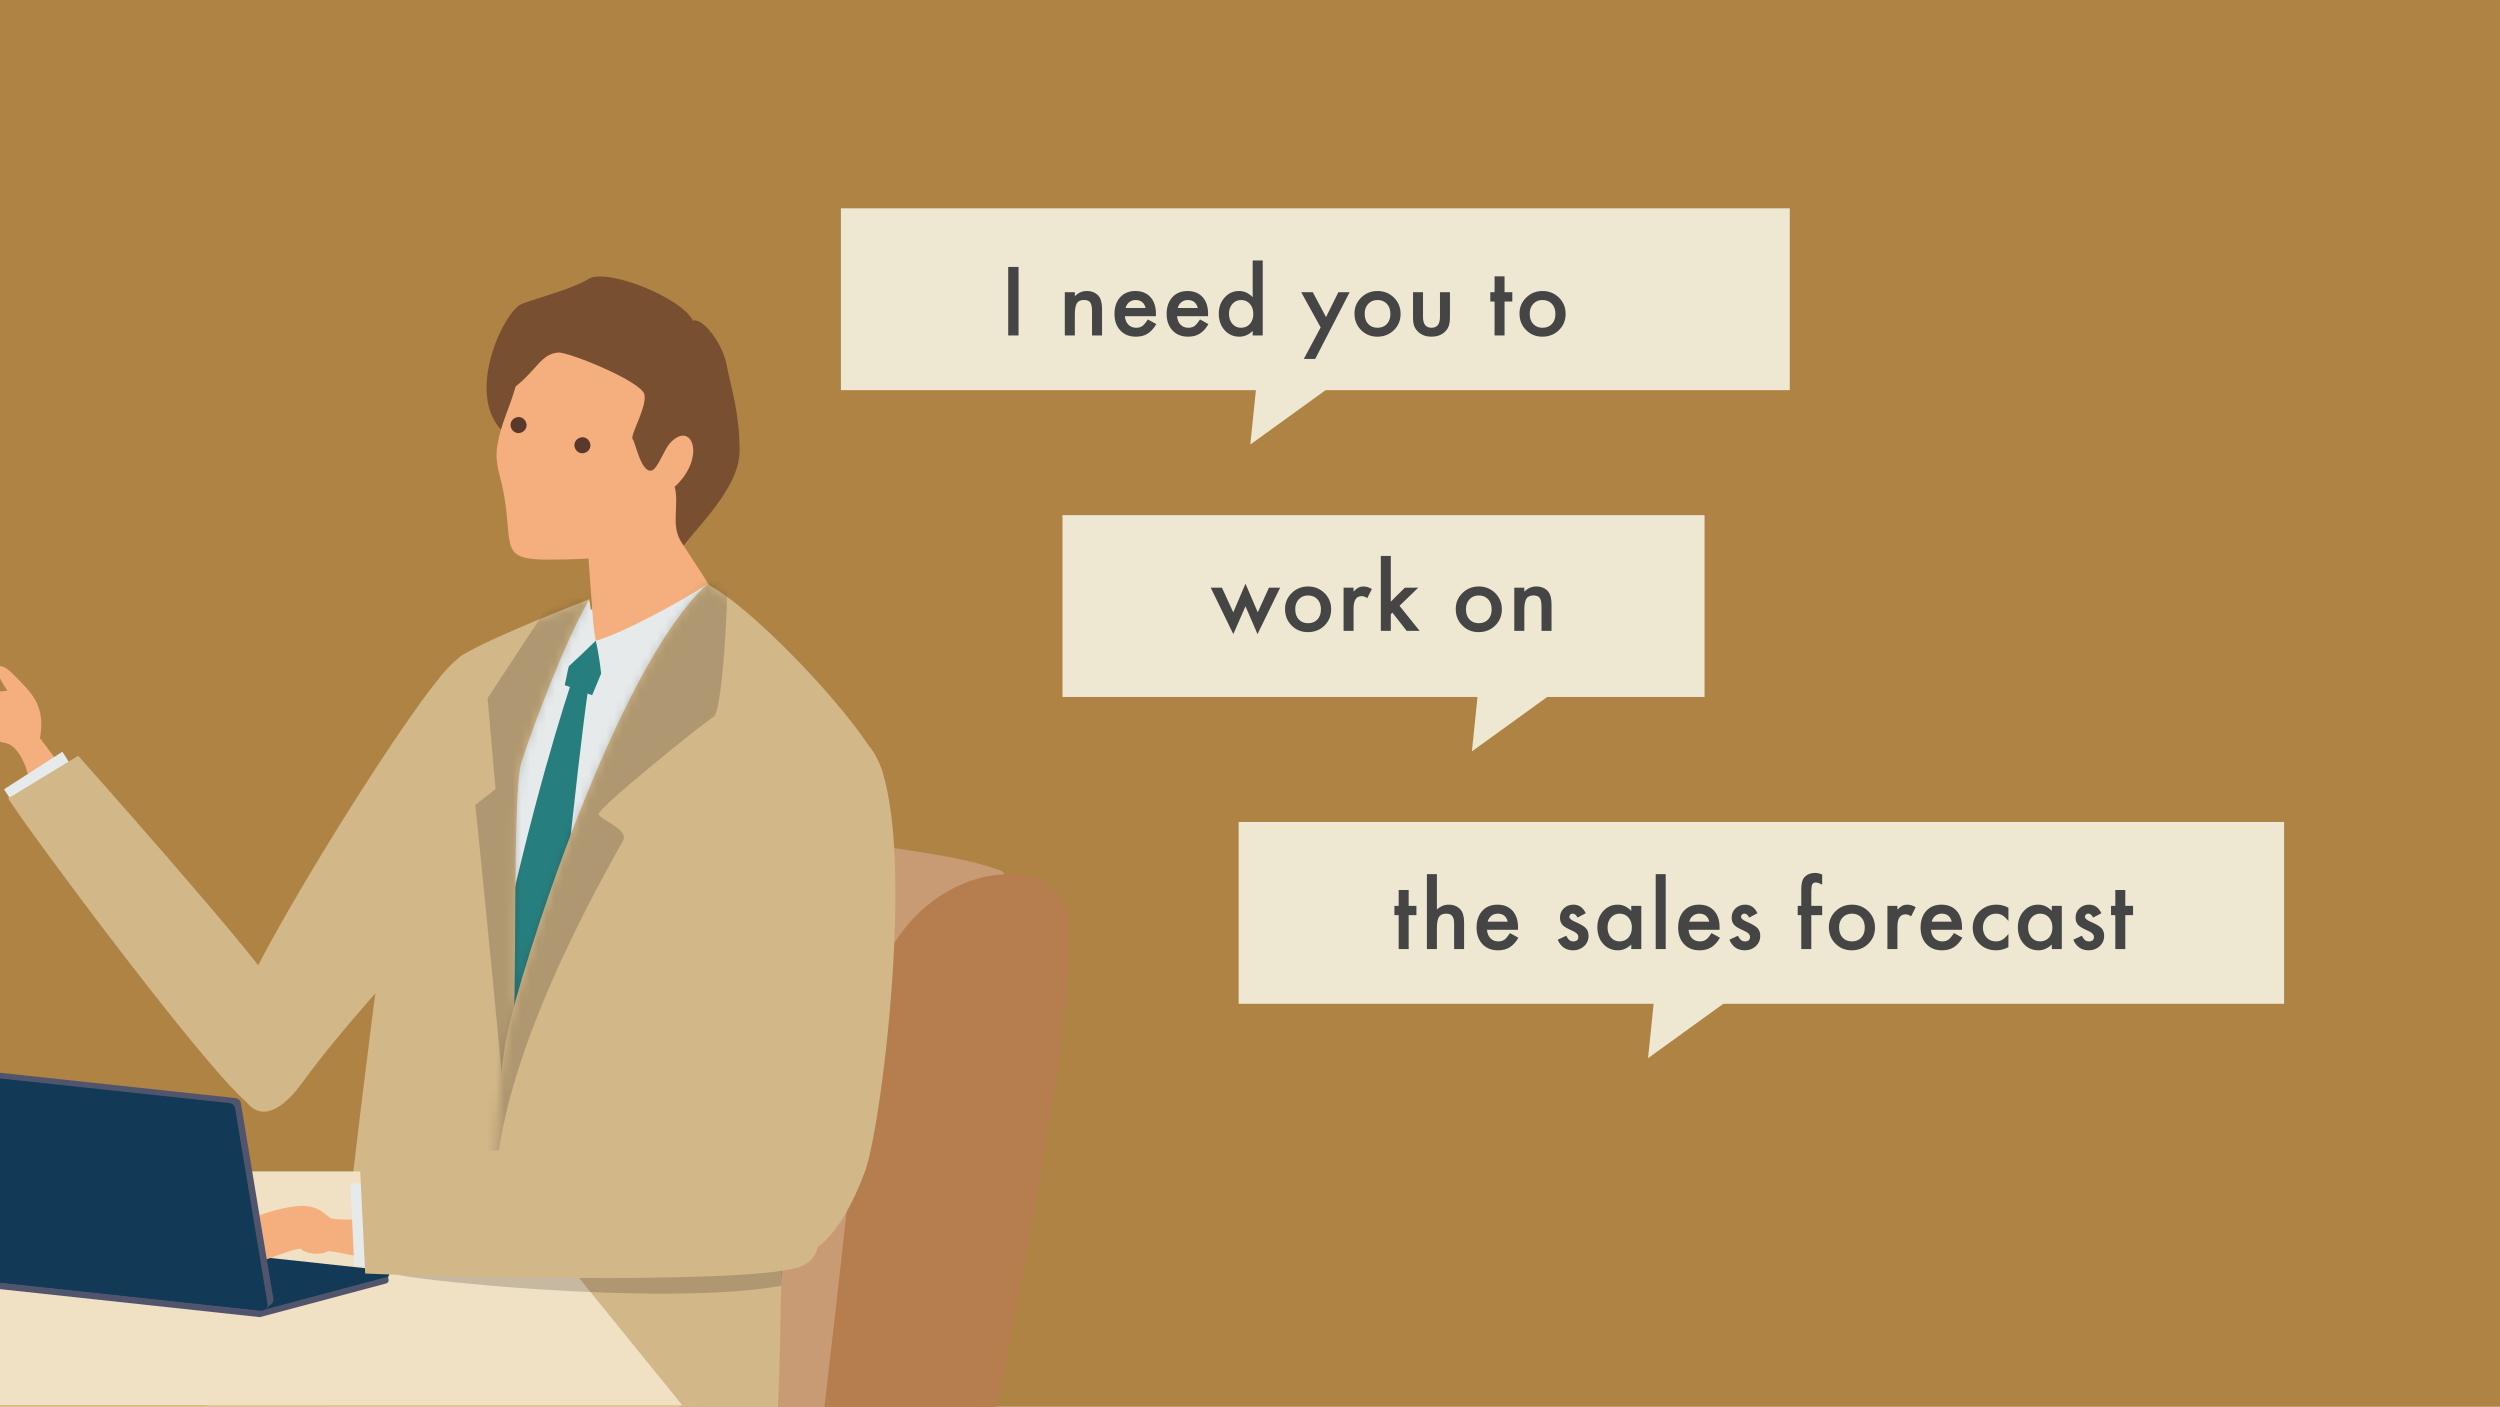 <svg width="295" height="166" viewBox="0 0 295 166" fill="none" xmlns="http://www.w3.org/2000/svg">
<g clip-path="url(#clip0_826_2200)">
<g clip-path="url(#clip1_826_2200)">
<rect width="295" height="166.546" transform="translate(0 -0)" fill="#AE8344"/>
<path d="M4.706 87.202C5.431 83.172 3.698 81.761 1.666 79.67C-0.209 77.724 -1.238 78.477 0.881 81.504C-6.377 82.503 -11.402 77.806 -12.593 78.85C-13.784 79.893 -12.966 82.209 -11.505 83.323C-10.043 84.438 -1.554 87.28 0.594 87.661C2.749 88.084 3.517 92.228 3.517 92.228L6.805 89.887L4.79 87.187L4.706 87.202Z" fill="#F5AF7E"/>
<path d="M54.046 77.782C50.685 79.314 28.984 114.217 27.665 120.219C26.346 126.22 29.197 136.777 35.835 127.54C40.26 121.453 46.685 114.6 49.281 111.578C51.876 108.514 58.046 75.994 54.046 77.782Z" fill="#D2B788"/>
<path d="M3.215 97.39L0.479 93.135L7.36 88.7L11.45 95.128L3.215 97.39Z" fill="#E6EAEB"/>
<path d="M0.945 94.22L9.228 89.179C9.228 89.179 29.725 112.22 31.926 115.925C34.127 119.629 34.355 134.868 28.727 129.721C23.1 124.573 3.68 98.475 0.937 94.178L0.945 94.22Z" fill="#D2B788"/>
<path d="M103.368 99.742C96.603 98.677 81.2 100.21 77.115 107.829C73.413 114.809 67.201 175.635 68.775 181.594C21.333 179.593 12.185 182.53 14.823 191.979C17.461 201.386 33.8 213.773 49.075 214.283C64.35 214.794 97.028 204.877 97.028 204.877L114.941 166.696C114.941 166.696 122.303 104.211 118.09 102.721C113.878 101.231 109.665 100.721 103.325 99.742H103.368Z" fill="#C99B74"/>
<path d="M101.281 210.791C107.068 209.812 110.216 201.852 113.408 186.486C116.556 171.12 129.236 112.594 125.534 106.166C121.832 99.739 103.323 102.718 101.749 123.575C100.175 144.389 93.92 193.424 93.92 193.424C93.92 193.424 52.817 193.296 48.052 199.213C43.286 205.172 35.585 214.962 48.775 214.962C61.965 214.962 101.324 210.748 101.324 210.748L101.281 210.791Z" fill="#B67D4E"/>
<path d="M85.149 72.335L73.023 70.249L57.918 78.081L49.45 170.361L65.109 170.915L85.149 72.335Z" fill="#E6EAEB"/>
<path d="M61.146 52.157C61.146 52.157 60.465 51.348 61.529 52.498C64.635 55.903 71.23 63.011 71.23 63.011L80.378 64.841C81.357 63.011 87.314 57.818 87.271 53.179C87.271 48.539 86.207 45.602 85.74 43.048C85.271 40.494 82.846 37.387 81.782 37.855C80.378 35.046 71.528 31.598 69.443 32.918C67.358 34.237 61.997 35.514 61.274 36.025C58.721 37.855 54.083 48.965 61.188 52.157H61.146Z" fill="#784F30"/>
<path d="M84.464 70.674C84.039 69.355 81.911 66.375 80.337 63.864C79.145 61.948 80.167 59.565 79.614 57.436C83.358 54.031 81.698 49.519 79.103 52.243C78.337 53.052 77.614 55.351 76.89 55.521C75.656 55.861 74.933 52.073 74.678 51.86C74.21 51.52 76.38 48.072 76.039 46.54C75.699 45.007 67.019 41.475 65.827 41.602C63.828 41.815 63.402 43.56 60.849 45.603C60.083 48.285 59.062 50.115 58.679 52.627C58.339 54.755 59.105 56.245 59.445 58.245C60.594 64.502 58.764 66.12 65.019 66.034C67.444 66.034 69.444 65.907 69.444 65.907L70.168 75.824C64.764 76.676 88.166 79.017 84.464 70.674Z" fill="#F5AF7E"/>
<path d="M67.788 52.668C67.873 53.179 68.341 53.562 68.852 53.477C69.362 53.392 69.745 52.923 69.66 52.413C69.575 51.902 69.107 51.519 68.596 51.604C68.086 51.689 67.703 52.157 67.788 52.668Z" fill="#58392B"/>
<path d="M60.254 50.286C60.339 50.796 60.807 51.179 61.317 51.094C61.828 51.009 62.211 50.541 62.126 50.03C62.041 49.519 61.573 49.136 61.062 49.221C60.551 49.307 60.169 49.775 60.254 50.286Z" fill="#58392B"/>
<path d="M72.085 76.717L69.872 82.037L66.639 80.845L67.575 76.419L70.34 75.61L72.085 76.717Z" fill="#277E7F"/>
<path d="M69.53 70.76L70.296 75.612C70.296 75.612 67.232 78.592 66.169 79.443C65.105 80.294 66.637 75.782 67.19 74.335C67.743 72.888 69.487 70.76 69.487 70.76H69.53Z" fill="#E6EAEB"/>
<path d="M65.751 116.259C65.751 112.088 69.113 81.526 69.666 79.909C69.198 78.888 67.921 79.058 67.921 79.058C67.921 79.058 64.22 89.571 60.263 106.853C56.263 124.134 58.093 130.433 58.093 130.433L65.751 116.259Z" fill="#277E7F"/>
<path d="M69.529 70.759C66.636 75.697 62.679 86.295 61.53 89.956C60.381 93.616 61.105 119.24 60.424 123.752C59.743 128.264 54.722 168.701 52.892 172.914C51.063 177.128 37.787 174.234 38.298 168.445C38.809 162.656 43.957 117.453 45.702 107.365C47.446 97.277 50.935 79.57 54.467 77.356C57.998 75.143 69.529 70.716 69.529 70.716V70.759Z" fill="#D2B788"/>
<mask id="mask0_826_2200" style="mask-type:luminance" maskUnits="userSpaceOnUse" x="38" y="70" width="32" height="105">
<path d="M69.518 70.762C66.624 75.7 62.667 86.298 61.518 89.959C60.37 93.62 61.093 119.244 60.412 123.755C59.731 128.267 54.71 168.704 52.881 172.918C51.051 177.132 37.776 174.237 38.286 168.448C38.797 162.66 43.945 117.456 45.69 107.368C47.434 97.28 50.923 79.573 54.455 77.36C57.987 75.147 69.518 70.72 69.518 70.72V70.762Z" fill="white"/>
</mask>
<g mask="url(#mask0_826_2200)">
<g opacity="0.2">
<g style="mix-blend-mode:multiply">
<path d="M65.448 70.339L57.534 82.385L58.47 93.111L56.087 94.984C56.087 94.984 59.959 132.483 60.257 140.23C60.555 147.977 65.746 90.642 65.746 90.642L71.66 71.488L69.873 68.423L65.448 70.339Z" fill="#231815"/>
</g>
</g>
</g>
<path d="M-16.591 205.476C-16.591 205.476 43.914 196.963 46.893 193.728C49.871 190.493 56.381 159.165 48.637 158.144C40.893 157.122 -12.804 182.108 -17.995 184.704C-27.994 189.684 -23.016 205.944 -16.591 205.476Z" fill="#D2B788"/>
<path d="M8.474 209.904C8.474 209.904 71.405 188.622 75.234 186.451C94.084 175.597 75.277 142.014 69.831 147.59C57.959 159.721 4.262 188.835 -0.206 192.538C-4.673 196.241 2.22 211.309 8.474 209.947V209.904Z" fill="#D2B788"/>
<path d="M83.448 68.928C80.937 70.631 73.746 74.632 70.3 75.611C71.193 79.485 70.768 81.187 71.704 81.655C72.64 82.124 86.979 75.271 86.894 73.823C86.809 72.376 83.448 68.928 83.448 68.928Z" fill="#E6EAEB"/>
<path d="M83.446 68.927C72.723 78.802 61.49 114.045 59.788 122.26C58.086 130.433 57.448 162.441 57.405 167.379C57.32 172.316 58.214 176.615 66.851 177.765C75.872 178.999 89.02 179.425 90.934 174.36C92.849 169.337 91.828 120.047 93.019 118.089C94.253 116.131 103.912 95.529 104.252 91.912C104.593 88.293 89.232 71.693 83.403 68.927H83.446Z" fill="#D2B788"/>
<mask id="mask1_826_2200" style="mask-type:luminance" maskUnits="userSpaceOnUse" x="57" y="68" width="48" height="111">
<path d="M83.45 68.923C72.727 78.798 61.494 114.042 59.792 122.257C58.09 130.429 57.452 162.438 57.409 167.375C57.324 172.313 58.218 176.612 66.855 177.761C75.876 178.995 89.023 179.421 90.938 174.356C92.853 169.333 91.832 120.043 93.023 118.085C94.257 116.127 103.916 95.526 104.256 91.908C104.597 88.29 89.236 71.69 83.407 68.923H83.45Z" fill="white"/>
</mask>
<g mask="url(#mask1_826_2200)">
<g opacity="0.2">
<g style="mix-blend-mode:multiply">
<path d="M85.785 67.519C85.997 70.413 85.231 84.077 84.21 84.588C83.189 85.141 70.424 95.442 70.637 96.08C70.85 96.718 74.084 97.868 73.573 99.059C73.062 100.251 60.127 121.619 58.638 137.751C57.149 153.883 54.468 121.321 54.468 121.321L69.658 82.842L79.189 68.498L85.827 67.519H85.785Z" fill="#231815"/>
</g>
</g>
</g>
<path d="M80.514 165.819H-104.037L-76.055 138.228H58.129L80.514 165.819Z" fill="#F0E0C4"/>
<path d="M80.293 165.82H-103.814V174.039H80.293V165.82Z" fill="#E3C99B"/>
<path d="M45.48 150.686L6.377 146.472C6.377 146.472 6.249 146.472 6.207 146.472L-8.643 150.43C-9.068 150.558 -9.026 151.154 -8.558 151.196L30.545 155.41C30.545 155.41 30.673 155.41 30.715 155.41L45.565 151.452C45.991 151.324 45.948 150.728 45.48 150.686Z" fill="#50556D"/>
<path d="M45.866 150.302L45.781 151.111L44.803 151.026L45.866 150.302Z" fill="#50556D"/>
<path d="M45.561 149.916L6.458 145.702C6.458 145.702 6.331 145.702 6.288 145.702L-8.562 149.661C-8.987 149.788 -8.945 150.384 -8.477 150.427L30.626 154.641C30.626 154.641 30.754 154.641 30.796 154.641L45.646 150.682C46.072 150.555 46.029 149.959 45.561 149.916Z" fill="#123955"/>
<path d="M102.595 88.084C108.68 95.277 104.169 132.522 102.084 138.183C96.042 154.485 87.915 148.313 86.426 137.289C85.32 129.244 85.235 117.241 85.575 110.984C86.937 88.637 99.787 84.849 102.595 88.126V88.084Z" fill="#D2B788"/>
<path d="M44 143.872C41.183 143.913 39.609 143.963 39.047 143.741C38.484 143.519 37.66 142.102 35.179 142.314C32.699 142.525 28.199 143.877 26.269 146.014C24.34 148.151 23.2 151.159 25.137 150.815C27.075 150.47 35.243 146.901 35.565 147.396C35.888 147.89 37.847 148.232 38.739 147.613C40.545 147.844 44.738 148.8 44.738 148.8L43.959 143.879L44 143.872Z" fill="#F5AF7E"/>
<g opacity="0.2">
<g style="mix-blend-mode:multiply">
<path d="M76.159 143.998L93.201 144.117C93.201 144.117 92.169 149.835 92.169 151.725C77.741 154.299 46.004 150.758 46.795 150.31L44.452 142.5L76.244 144.034L76.159 143.998Z" fill="#231815"/>
</g>
</g>
<path d="M46.58 149.585L41.8 149.339L41.349 139.607L48.465 140.007L46.58 149.585Z" fill="#E6EAEB"/>
<path d="M43.093 150.269L42.472 137.501C42.472 137.501 83.102 132.947 87.286 133.383C91.512 133.812 101.148 147.487 94.103 149.574C87.058 151.662 48.004 150.535 43.052 150.276L43.093 150.269Z" fill="#D2B788"/>
<path d="M27.785 129.573L-11.445 125.359C-11.914 125.316 -12.296 125.699 -12.211 126.168L-8.382 149.238C-8.339 149.536 -8.084 149.791 -7.744 149.834L31.487 154.048C31.955 154.09 32.338 153.707 32.253 153.239L28.423 130.169C28.381 129.871 28.125 129.615 27.785 129.573Z" fill="#50556D"/>
<path d="M31.312 154.517L31.993 153.836L31.61 153.325L30.802 154.389L31.312 154.517Z" fill="#50556D"/>
<path d="M27.099 130.167L-12.132 125.953C-12.6 125.91 -12.983 126.293 -12.898 126.761L-9.068 149.832C-9.026 150.13 -8.771 150.385 -8.43 150.427L30.8 154.641C31.268 154.684 31.651 154.301 31.566 153.833L27.737 130.763C27.694 130.465 27.439 130.209 27.099 130.167Z" fill="#123955"/>
<path d="M99.227 24.582H211.193V46.037H99.227V24.582Z" fill="#EEE8D3"/>
<path d="M147.538 52.454L157.419 45.316L148.785 40.304L147.538 52.454Z" fill="#EEE8D3"/>
<path d="M120.189 31.495V39.582H118.969V31.495H120.189ZM125.647 34.48H126.831V34.952C127.243 34.543 127.707 34.339 128.224 34.339C128.818 34.339 129.28 34.526 129.612 34.899C129.898 35.217 130.042 35.736 130.042 36.455V39.582H128.858V36.733C128.858 36.23 128.788 35.882 128.648 35.69C128.512 35.495 128.264 35.397 127.904 35.397C127.513 35.397 127.236 35.526 127.072 35.785C126.911 36.039 126.831 36.485 126.831 37.12V39.582H125.647V34.48ZM136.395 37.309H132.739C132.77 37.728 132.907 38.061 133.147 38.309C133.388 38.554 133.697 38.676 134.075 38.676C134.368 38.676 134.611 38.606 134.803 38.466C134.991 38.327 135.206 38.068 135.447 37.691L136.442 38.246C136.288 38.508 136.126 38.733 135.955 38.922C135.784 39.107 135.601 39.261 135.405 39.383C135.209 39.502 134.998 39.589 134.771 39.645C134.544 39.701 134.298 39.729 134.033 39.729C133.271 39.729 132.66 39.484 132.199 38.995C131.738 38.503 131.508 37.85 131.508 37.036C131.508 36.23 131.731 35.577 132.178 35.077C132.629 34.585 133.226 34.339 133.97 34.339C134.721 34.339 135.314 34.578 135.751 35.056C136.184 35.531 136.4 36.19 136.4 37.031L136.395 37.309ZM135.185 36.345C135.021 35.716 134.625 35.402 133.996 35.402C133.853 35.402 133.718 35.425 133.593 35.47C133.467 35.512 133.352 35.575 133.247 35.659C133.146 35.739 133.058 35.837 132.985 35.952C132.912 36.067 132.856 36.198 132.817 36.345H135.185ZM142.549 37.309H138.893C138.925 37.728 139.061 38.061 139.302 38.309C139.543 38.554 139.852 38.676 140.229 38.676C140.522 38.676 140.765 38.606 140.957 38.466C141.146 38.327 141.36 38.068 141.601 37.691L142.596 38.246C142.443 38.508 142.28 38.733 142.109 38.922C141.938 39.107 141.755 39.261 141.559 39.383C141.364 39.502 141.153 39.589 140.926 39.645C140.699 39.701 140.452 39.729 140.187 39.729C139.426 39.729 138.815 39.484 138.354 38.995C137.893 38.503 137.662 37.85 137.662 37.036C137.662 36.23 137.886 35.577 138.333 35.077C138.783 34.585 139.38 34.339 140.124 34.339C140.875 34.339 141.469 34.578 141.905 35.056C142.338 35.531 142.555 36.19 142.555 37.031L142.549 37.309ZM141.339 36.345C141.175 35.716 140.779 35.402 140.15 35.402C140.007 35.402 139.873 35.425 139.747 35.47C139.621 35.512 139.506 35.575 139.401 35.659C139.3 35.739 139.213 35.837 139.139 35.952C139.066 36.067 139.01 36.198 138.972 36.345H141.339ZM147.818 30.735H149.002V39.582H147.818V39.048C147.354 39.502 146.828 39.729 146.242 39.729C145.543 39.729 144.964 39.474 144.503 38.964C144.045 38.444 143.817 37.794 143.817 37.015C143.817 36.254 144.045 35.619 144.503 35.109C144.957 34.596 145.528 34.339 146.216 34.339C146.813 34.339 147.347 34.583 147.818 35.072V30.735ZM145.021 37.015C145.021 37.504 145.152 37.902 145.414 38.21C145.683 38.52 146.022 38.676 146.43 38.676C146.867 38.676 147.22 38.526 147.488 38.225C147.757 37.915 147.892 37.52 147.892 37.042C147.892 36.563 147.757 36.169 147.488 35.858C147.22 35.554 146.87 35.402 146.441 35.402C146.036 35.402 145.697 35.556 145.425 35.863C145.156 36.174 145.021 36.558 145.021 37.015ZM155.837 38.634L153.543 34.48H154.91L156.471 37.413L157.927 34.48H159.258L155.193 42.358H153.847L155.837 38.634ZM159.828 36.995C159.828 36.258 160.092 35.631 160.619 35.114C161.147 34.597 161.789 34.339 162.547 34.339C163.308 34.339 163.954 34.599 164.485 35.119C165.009 35.64 165.271 36.279 165.271 37.036C165.271 37.801 165.007 38.442 164.48 38.959C163.949 39.472 163.298 39.729 162.526 39.729C161.761 39.729 161.12 39.467 160.604 38.943C160.087 38.426 159.828 37.777 159.828 36.995ZM161.033 37.015C161.033 37.525 161.169 37.929 161.442 38.225C161.721 38.526 162.089 38.676 162.547 38.676C163.008 38.676 163.376 38.528 163.652 38.231C163.928 37.934 164.066 37.538 164.066 37.042C164.066 36.546 163.928 36.149 163.652 35.853C163.373 35.552 163.004 35.402 162.547 35.402C162.096 35.402 161.732 35.552 161.452 35.853C161.173 36.153 161.033 36.541 161.033 37.015ZM167.916 34.48V37.408C167.916 38.253 168.249 38.676 168.916 38.676C169.583 38.676 169.916 38.253 169.916 37.408V34.48H171.095V37.434C171.095 37.843 171.044 38.196 170.943 38.492C170.845 38.758 170.676 38.997 170.435 39.21C170.037 39.556 169.531 39.729 168.916 39.729C168.305 39.729 167.8 39.556 167.402 39.21C167.158 38.997 166.985 38.758 166.884 38.492C166.786 38.255 166.737 37.902 166.737 37.434V34.48H167.916ZM177.537 35.58V39.582H176.359V35.58H175.856V34.48H176.359V32.61H177.537V34.48H178.454V35.58H177.537ZM179.302 36.995C179.302 36.258 179.566 35.631 180.093 35.114C180.62 34.597 181.263 34.339 182.021 34.339C182.782 34.339 183.428 34.599 183.959 35.119C184.482 35.64 184.744 36.279 184.744 37.036C184.744 37.801 184.481 38.442 183.953 38.959C183.423 39.472 182.771 39.729 182 39.729C181.235 39.729 180.594 39.467 180.077 38.943C179.561 38.426 179.302 37.777 179.302 36.995ZM180.507 37.015C180.507 37.525 180.643 37.929 180.915 38.225C181.195 38.526 181.563 38.676 182.021 38.676C182.482 38.676 182.85 38.528 183.126 38.231C183.402 37.934 183.54 37.538 183.54 37.042C183.54 36.546 183.402 36.149 183.126 35.853C182.847 35.552 182.478 35.402 182.021 35.402C181.57 35.402 181.205 35.552 180.926 35.853C180.647 36.153 180.507 36.541 180.507 37.015Z" fill="#454545"/>
<path d="M125.375 60.787H201.137V82.241H125.375V60.787Z" fill="#EEE8D3"/>
<path d="M173.687 88.659L183.567 81.521L174.933 76.509L173.687 88.659Z" fill="#EEE8D3"/>
<path d="M144.19 69.344L145.526 72.256L146.967 68.878L148.417 72.256L149.737 69.344H151.057L148.386 74.828L146.967 71.544L145.531 74.828L142.865 69.344H144.19ZM151.633 71.858C151.633 71.121 151.897 70.495 152.424 69.978C152.952 69.461 153.594 69.203 154.352 69.203C155.113 69.203 155.759 69.463 156.29 69.983C156.814 70.503 157.076 71.142 157.076 71.9C157.076 72.665 156.812 73.306 156.285 73.822C155.754 74.336 155.103 74.592 154.331 74.592C153.566 74.592 152.925 74.331 152.409 73.807C151.892 73.29 151.633 72.64 151.633 71.858ZM152.838 71.879C152.838 72.389 152.974 72.792 153.247 73.089C153.526 73.389 153.894 73.54 154.352 73.54C154.813 73.54 155.181 73.391 155.457 73.094C155.733 72.797 155.871 72.401 155.871 71.905C155.871 71.409 155.733 71.013 155.457 70.716C155.178 70.416 154.809 70.266 154.352 70.266C153.901 70.266 153.536 70.416 153.257 70.716C152.978 71.017 152.838 71.404 152.838 71.879ZM158.542 69.344H159.72V69.8C159.937 69.573 160.129 69.417 160.297 69.334C160.468 69.246 160.67 69.203 160.904 69.203C161.215 69.203 161.54 69.304 161.878 69.506L161.339 70.585C161.115 70.425 160.897 70.344 160.684 70.344C160.042 70.344 159.72 70.83 159.72 71.801V74.446H158.542V69.344ZM164.115 65.599V70.994L165.775 69.344H167.357L165.142 71.486L167.52 74.446H165.99L164.303 72.293L164.115 72.481V74.446H162.936V65.599H164.115ZM171.778 71.858C171.778 71.121 172.041 70.495 172.568 69.978C173.096 69.461 173.738 69.203 174.496 69.203C175.257 69.203 175.903 69.463 176.434 69.983C176.958 70.503 177.22 71.142 177.22 71.9C177.22 72.665 176.956 73.306 176.429 73.822C175.898 74.336 175.247 74.592 174.475 74.592C173.71 74.592 173.07 74.331 172.553 73.807C172.036 73.29 171.778 72.64 171.778 71.858ZM172.982 71.879C172.982 72.389 173.118 72.792 173.391 73.089C173.67 73.389 174.039 73.54 174.496 73.54C174.957 73.54 175.325 73.391 175.601 73.094C175.877 72.797 176.015 72.401 176.015 71.905C176.015 71.409 175.877 71.013 175.601 70.716C175.322 70.416 174.953 70.266 174.496 70.266C174.046 70.266 173.681 70.416 173.401 70.716C173.122 71.017 172.982 71.404 172.982 71.879ZM178.686 69.344H179.87V69.815C180.282 69.407 180.746 69.203 181.263 69.203C181.857 69.203 182.32 69.389 182.651 69.763C182.938 70.081 183.081 70.599 183.081 71.319V74.446H181.897V71.596C181.897 71.094 181.827 70.746 181.687 70.554C181.551 70.358 181.303 70.261 180.944 70.261C180.553 70.261 180.275 70.39 180.111 70.648C179.95 70.903 179.87 71.348 179.87 71.984V74.446H178.686V69.344Z" fill="#454545"/>
<path d="M146.16 96.991H269.523V118.446H146.16V96.991Z" fill="#EEE8D3"/>
<path d="M194.471 124.863L204.352 117.726L195.717 112.713L194.471 124.863Z" fill="#EEE8D3"/>
<path d="M166.222 107.989V111.991H165.043V107.989H164.54V106.889H165.043V105.019H166.222V106.889H167.138V107.989H166.222ZM168.374 103.144H169.553V107.314C169.972 106.937 170.435 106.748 170.941 106.748C171.517 106.748 171.978 106.935 172.324 107.308C172.617 107.633 172.764 108.152 172.764 108.864V111.991H171.585V108.974C171.585 108.566 171.512 108.27 171.365 108.089C171.222 107.904 170.99 107.811 170.668 107.811C170.256 107.811 169.967 107.939 169.799 108.194C169.635 108.452 169.553 108.896 169.553 109.524V111.991H168.374V103.144ZM179.122 109.718H175.466C175.498 110.137 175.634 110.47 175.875 110.718C176.116 110.963 176.425 111.085 176.802 111.085C177.095 111.085 177.338 111.015 177.53 110.875C177.719 110.736 177.933 110.477 178.174 110.1L179.169 110.655C179.016 110.917 178.853 111.143 178.682 111.331C178.511 111.516 178.328 111.67 178.132 111.792C177.937 111.911 177.725 111.998 177.499 112.054C177.272 112.11 177.025 112.138 176.76 112.138C175.999 112.138 175.388 111.893 174.927 111.405C174.466 110.912 174.235 110.259 174.235 109.446C174.235 108.639 174.459 107.986 174.906 107.487C175.356 106.994 175.953 106.748 176.697 106.748C177.448 106.748 178.042 106.987 178.478 107.466C178.911 107.94 179.128 108.599 179.128 109.44L179.122 109.718ZM177.912 108.754C177.748 108.126 177.352 107.811 176.723 107.811C176.58 107.811 176.446 107.834 176.32 107.879C176.194 107.921 176.079 107.984 175.974 108.068C175.873 108.148 175.786 108.246 175.712 108.361C175.639 108.477 175.583 108.607 175.545 108.754H177.912ZM187.12 107.759L186.146 108.277C185.992 107.963 185.802 107.806 185.575 107.806C185.467 107.806 185.374 107.843 185.297 107.916C185.221 107.986 185.182 108.077 185.182 108.188C185.182 108.384 185.409 108.578 185.863 108.77C186.488 109.039 186.909 109.287 187.125 109.514C187.342 109.741 187.45 110.046 187.45 110.43C187.45 110.923 187.269 111.335 186.905 111.666C186.553 111.981 186.127 112.138 185.627 112.138C184.772 112.138 184.166 111.721 183.81 110.886L184.815 110.42C184.955 110.664 185.062 110.82 185.135 110.886C185.278 111.019 185.449 111.085 185.648 111.085C186.046 111.085 186.245 110.903 186.245 110.54C186.245 110.331 186.092 110.135 185.784 109.954C185.666 109.894 185.547 109.837 185.428 109.781C185.31 109.725 185.189 109.667 185.067 109.608C184.725 109.44 184.484 109.273 184.344 109.105C184.166 108.892 184.077 108.618 184.077 108.283C184.077 107.839 184.229 107.473 184.533 107.183C184.843 106.893 185.221 106.748 185.664 106.748C186.317 106.748 186.802 107.085 187.12 107.759ZM192.489 106.889H193.673V111.991H192.489V111.457C192.003 111.911 191.481 112.138 190.923 112.138C190.217 112.138 189.634 111.883 189.173 111.373C188.716 110.853 188.487 110.203 188.487 109.425C188.487 108.66 188.716 108.023 189.173 107.513C189.631 107.003 190.203 106.748 190.891 106.748C191.485 106.748 192.017 106.992 192.489 107.481V106.889ZM189.692 109.425C189.692 109.913 189.823 110.312 190.085 110.619C190.354 110.93 190.692 111.085 191.101 111.085C191.537 111.085 191.89 110.935 192.159 110.635C192.428 110.324 192.562 109.929 192.562 109.451C192.562 108.972 192.428 108.578 192.159 108.267C191.89 107.963 191.541 107.811 191.111 107.811C190.706 107.811 190.367 107.965 190.095 108.272C189.826 108.583 189.692 108.967 189.692 109.425ZM196.553 103.144V111.991H195.375V103.144H196.553ZM202.907 109.718H199.251C199.282 110.137 199.418 110.47 199.659 110.718C199.9 110.963 200.209 111.085 200.586 111.085C200.88 111.085 201.122 111.015 201.314 110.875C201.503 110.736 201.718 110.477 201.959 110.1L202.954 110.655C202.8 110.917 202.638 111.143 202.467 111.331C202.296 111.516 202.112 111.67 201.917 111.792C201.721 111.911 201.51 111.998 201.283 112.054C201.056 112.11 200.81 112.138 200.544 112.138C199.783 112.138 199.172 111.893 198.711 111.405C198.25 110.912 198.02 110.259 198.02 109.446C198.02 108.639 198.243 107.986 198.69 107.487C199.141 106.994 199.738 106.748 200.481 106.748C201.232 106.748 201.826 106.987 202.262 107.466C202.695 107.94 202.912 108.599 202.912 109.44L202.907 109.718ZM201.697 108.754C201.533 108.126 201.136 107.811 200.508 107.811C200.365 107.811 200.23 107.834 200.104 107.879C199.979 107.921 199.863 107.984 199.759 108.068C199.657 108.148 199.57 108.246 199.497 108.361C199.423 108.477 199.368 108.607 199.329 108.754H201.697ZM207.38 107.759L206.405 108.277C206.252 107.963 206.061 107.806 205.834 107.806C205.726 107.806 205.634 107.843 205.557 107.916C205.48 107.986 205.442 108.077 205.442 108.188C205.442 108.384 205.669 108.578 206.123 108.77C206.748 109.039 207.168 109.287 207.385 109.514C207.601 109.741 207.71 110.046 207.71 110.43C207.71 110.923 207.528 111.335 207.165 111.666C206.812 111.981 206.386 112.138 205.887 112.138C205.031 112.138 204.425 111.721 204.069 110.886L205.075 110.42C205.215 110.664 205.321 110.82 205.394 110.886C205.538 111.019 205.709 111.085 205.908 111.085C206.306 111.085 206.505 110.903 206.505 110.54C206.505 110.331 206.351 110.135 206.044 109.954C205.925 109.894 205.807 109.837 205.688 109.781C205.569 109.725 205.449 109.667 205.326 109.608C204.984 109.44 204.743 109.273 204.604 109.105C204.425 108.892 204.336 108.618 204.336 108.283C204.336 107.839 204.488 107.473 204.792 107.183C205.103 106.893 205.48 106.748 205.923 106.748C206.576 106.748 207.062 107.085 207.38 107.759ZM213.733 107.989V111.991H212.549V107.989H212.13V106.889H212.549V104.92C212.549 104.277 212.661 103.823 212.884 103.558C213.192 103.188 213.639 103.003 214.225 103.003C214.435 103.003 214.698 103.064 215.016 103.186V104.391L214.896 104.328C214.641 104.199 214.431 104.134 214.267 104.134C214.058 104.134 213.916 104.209 213.843 104.359C213.769 104.506 213.733 104.789 213.733 105.208V106.889H215.016V107.989H213.733ZM215.807 109.404C215.807 108.667 216.07 108.04 216.598 107.523C217.125 107.006 217.768 106.748 218.525 106.748C219.287 106.748 219.933 107.008 220.463 107.528C220.987 108.049 221.249 108.688 221.249 109.446C221.249 110.21 220.985 110.851 220.458 111.368C219.927 111.881 219.276 112.138 218.504 112.138C217.74 112.138 217.099 111.876 216.582 111.352C216.065 110.835 215.807 110.186 215.807 109.404ZM217.012 109.425C217.012 109.934 217.148 110.338 217.42 110.635C217.699 110.935 218.068 111.085 218.525 111.085C218.986 111.085 219.355 110.937 219.631 110.64C219.906 110.343 220.044 109.947 220.044 109.451C220.044 108.955 219.906 108.559 219.631 108.262C219.351 107.961 218.983 107.811 218.525 107.811C218.075 107.811 217.71 107.961 217.431 108.262C217.151 108.562 217.012 108.95 217.012 109.425ZM222.715 106.889H223.894V107.345C224.11 107.118 224.303 106.963 224.47 106.879C224.641 106.792 224.844 106.748 225.078 106.748C225.389 106.748 225.713 106.849 226.052 107.052L225.512 108.131C225.289 107.97 225.071 107.89 224.858 107.89C224.215 107.89 223.894 108.375 223.894 109.346V111.991H222.715V106.889ZM231.515 109.718H227.859C227.89 110.137 228.026 110.47 228.267 110.718C228.508 110.963 228.817 111.085 229.195 111.085C229.488 111.085 229.731 111.015 229.923 110.875C230.111 110.736 230.326 110.477 230.567 110.1L231.562 110.655C231.408 110.917 231.246 111.143 231.075 111.331C230.904 111.516 230.721 111.67 230.525 111.792C230.329 111.911 230.118 111.998 229.891 112.054C229.664 112.11 229.418 112.138 229.153 112.138C228.391 112.138 227.78 111.893 227.319 111.405C226.858 110.912 226.628 110.259 226.628 109.446C226.628 108.639 226.851 107.986 227.298 107.487C227.749 106.994 228.346 106.748 229.09 106.748C229.841 106.748 230.434 106.987 230.871 107.466C231.304 107.94 231.52 108.599 231.52 109.44L231.515 109.718ZM230.305 108.754C230.141 108.126 229.745 107.811 229.116 107.811C228.973 107.811 228.838 107.834 228.713 107.879C228.587 107.921 228.472 107.984 228.367 108.068C228.266 108.148 228.178 108.246 228.105 108.361C228.032 108.477 227.976 108.607 227.937 108.754H230.305ZM236.994 107.109V108.676C236.725 108.347 236.484 108.122 236.271 108C236.061 107.874 235.815 107.811 235.532 107.811C235.089 107.811 234.72 107.967 234.427 108.277C234.134 108.588 233.987 108.978 233.987 109.446C233.987 109.924 234.128 110.317 234.411 110.624C234.698 110.931 235.063 111.085 235.506 111.085C235.789 111.085 236.039 111.024 236.255 110.902C236.465 110.783 236.711 110.552 236.994 110.21V111.766C236.515 112.014 236.037 112.138 235.558 112.138C234.769 112.138 234.109 111.883 233.578 111.373C233.048 110.86 232.782 110.222 232.782 109.461C232.782 108.7 233.051 108.057 233.589 107.534C234.127 107.01 234.787 106.748 235.569 106.748C236.072 106.748 236.547 106.868 236.994 107.109ZM242.111 106.889H243.295V111.991H242.111V111.457C241.625 111.911 241.103 112.138 240.545 112.138C239.839 112.138 239.256 111.883 238.795 111.373C238.338 110.853 238.109 110.203 238.109 109.425C238.109 108.66 238.338 108.023 238.795 107.513C239.253 107.003 239.825 106.748 240.513 106.748C241.107 106.748 241.639 106.992 242.111 107.481V106.889ZM239.314 109.425C239.314 109.913 239.445 110.312 239.707 110.619C239.976 110.93 240.314 111.085 240.723 111.085C241.159 111.085 241.512 110.935 241.781 110.635C242.05 110.324 242.184 109.929 242.184 109.451C242.184 108.972 242.05 108.578 241.781 108.267C241.512 107.963 241.163 107.811 240.733 107.811C240.328 107.811 239.989 107.965 239.717 108.272C239.448 108.583 239.314 108.967 239.314 109.425ZM247.961 107.759L246.987 108.277C246.834 107.963 246.643 107.806 246.416 107.806C246.308 107.806 246.215 107.843 246.139 107.916C246.062 107.986 246.023 108.077 246.023 108.188C246.023 108.384 246.25 108.578 246.704 108.77C247.329 109.039 247.75 109.287 247.967 109.514C248.183 109.741 248.291 110.046 248.291 110.43C248.291 110.923 248.11 111.335 247.747 111.666C247.394 111.981 246.968 112.138 246.469 112.138C245.613 112.138 245.007 111.721 244.651 110.886L245.657 110.42C245.796 110.664 245.903 110.82 245.976 110.886C246.119 111.019 246.291 111.085 246.49 111.085C246.888 111.085 247.087 110.903 247.087 110.54C247.087 110.331 246.933 110.135 246.626 109.954C246.507 109.894 246.388 109.837 246.27 109.781C246.151 109.725 246.03 109.667 245.908 109.608C245.566 109.44 245.325 109.273 245.185 109.105C245.007 108.892 244.918 108.618 244.918 108.283C244.918 107.839 245.07 107.473 245.374 107.183C245.685 106.893 246.062 106.748 246.505 106.748C247.158 106.748 247.644 107.085 247.961 107.759ZM250.784 107.989V111.991H249.606V107.989H249.103V106.889H249.606V105.019H250.784V106.889H251.701V107.989H250.784Z" fill="#454545"/>
</g>
</g>
<defs>
<clipPath id="clip0_826_2200">
<rect width="295" height="166" fill="white" transform="translate(0 -0)"/>
</clipPath>
<clipPath id="clip1_826_2200">
<rect width="295" height="166.546" fill="white" transform="translate(0 -0)"/>
</clipPath>
</defs>
</svg>
